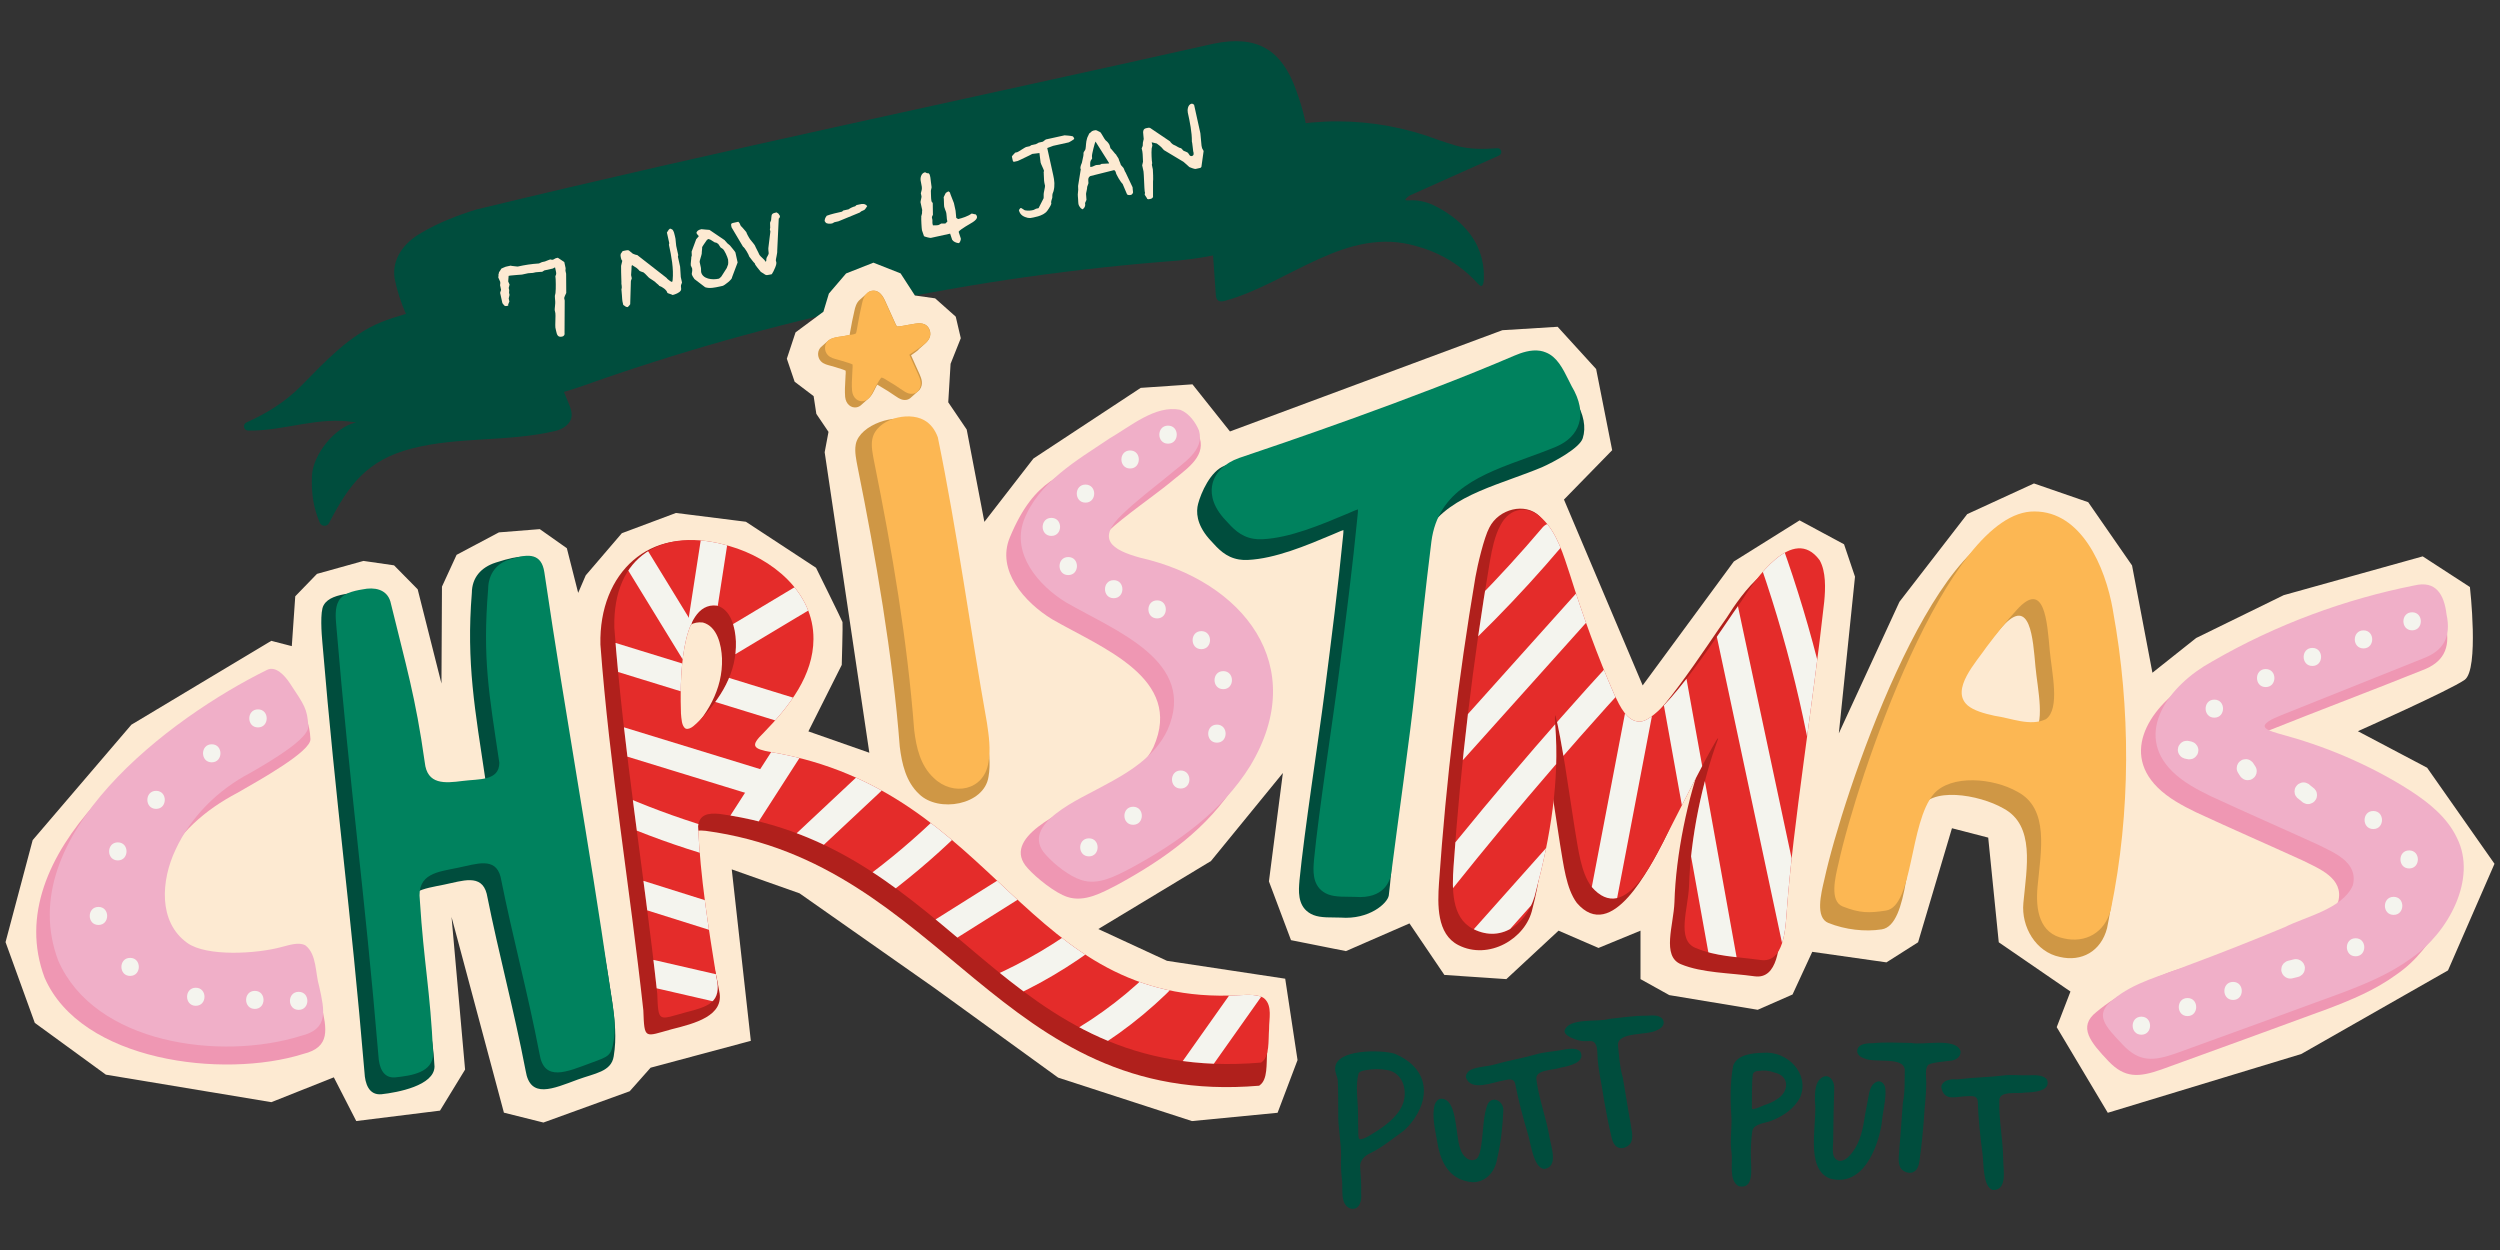 <?xml version="1.0" encoding="UTF-8"?>
<svg xmlns="http://www.w3.org/2000/svg" xmlns:xlink="http://www.w3.org/1999/xlink" id="Layer_1" data-name="Layer 1" viewBox="0 0 600 300">
  <rect x="0" y="0" width="600" height="300" fill="#333333" stroke="none"/>
  <defs>
    <style>
      .cls-1 {
        fill: #f0afc8;
      }

      .cls-2 {
        fill: #cf9745;
      }

      .cls-3 {
        fill: #004d3d;
      }

      .cls-4 {
        fill: #f4f4ee;
      }

      .cls-5 {
        clip-path: url(#clippath-1);
      }

      .cls-6 {
        clip-path: url(#clippath-3);
      }

      .cls-7 {
        clip-path: url(#clippath-4);
      }

      .cls-8 {
        clip-path: url(#clippath-5);
      }

      .cls-9 {
        fill: #b0201c;
      }

      .cls-10 {
        fill: #fcb753;
      }

      .cls-11 {
        fill: #ef97b3;
      }

      .cls-12 {
        fill: #00825e;
      }

      .cls-13 {
        fill: #fdead2;
      }

      .cls-14 {
        clip-path: url(#clippath);
      }

      .cls-15 {
        fill: #e42c2a;
      }
    </style>
    <clipPath id="clippath">
      <path class="cls-1" d="M73.21,226.84c-1.61-.79-3.82-.01-5.59.43-6.01,1.66-18.07,2.36-22.68-.97-7.05-5.06-6.25-15.09-2.83-22.33,3.69-8,10.22-14.43,18.02-18.51,5.09-2.93,14.07-8.21,13.87-11.21-.28-4.2-.9-4.93-4.41-10.24-1.27-1.92-3.41-4.25-5.47-3.25-23.29,11.46-61.33,39.92-50.17,69.72,8.7,20.13,39.08,24.15,58.3,18.12,6.64-1.62,5.67-5.94,4.36-11.84-.95-3.13-.55-7.7-3.27-9.84l-.13-.07Z"></path>
    </clipPath>
    <clipPath id="clippath-1">
      <path class="cls-15" d="M302.78,254.93c1.98-1.38,1.58-5.14,1.8-7.97-.03-2.36.83-5.51-1.1-7.28-1.24-1.1-4.14-.95-6.1-.83-51.59,2.83-57.73-49.06-112.15-58.32-4.68-.8-5.17-1.55-1.98-4.64,6.32-6.48,11.94-13.84,11.98-22.51.1-11.28-9.96-19.4-20.14-22.32-15.93-4.75-28.06,2.21-27.65,19.6,2.2,29.36,7.1,58.51,10.3,87.77.26,7.14.27,6.33,6.76,4.55,5.52-1.39,8.79-2.41,7.45-8.38-1.93-12.01-3.9-24.17-4.41-36.31.29-2.74,2.29-3.25,5.17-2.95,57.32,7.76,67.49,64.97,129.94,59.68l.14-.1ZM164.57,174.87c-1.01-.57-1.02-2.48-1.14-3.65-.21-6.23-.51-26.96,8.6-25.88,3.45.93,4.45,5.35,4.59,8.6.24,7.56-3.65,13.71-8.75,18.98-.84.82-2.09,2.23-3.21,1.98l-.1-.04Z"></path>
    </clipPath>
    <clipPath id="clippath-3">
      <path class="cls-1" d="M283.2,98.34c-5.92-1.16-11.88,3.98-16.94,6.9-7.68,5.18-17.13,10.52-20.57,19.72-2.89,8.03,3.55,15.58,10.17,19.62,11.9,6.87,31.66,14.14,24.32,30.65-3.01,6.38-9.32,10.19-15.38,13.39-5.1,2.91-20.55,9.23-13.79,16.55,2.17,2.43,5.68,5.13,8.45,6.02,4.13,1.4,8.36-.99,12-2.87,11.27-6.12,21.83-13.62,28.6-24.52,14.51-24.15-1.81-44.33-26.3-49.92-7.1-1.93-10.69-4.51-4.32-10.53,3.47-3.3,7.26-6.19,10.98-9.21,3.63-3.11,8.71-6.03,7.34-10.79-.8-1.98-2.38-4.12-4.39-4.95l-.17-.06Z"></path>
    </clipPath>
    <clipPath id="clippath-4">
      <path class="cls-15" d="M436.66,134.38c-6.31-8.46-15.37,4.54-18.75,9.94-4.1,5.61-18.43,28.45-24.24,28.87-3.19.11-4.9-3.74-6.17-6.36-4.1-9.34-7.62-19.07-10.7-28.88-1.56-4.68-3.03-9.98-6.63-13.47-3.39-3.35-7.87-2.81-10.13,1.71-1.28,2.38-1.96,5.59-2.45,8.41-4.1,24.29-7.03,48.8-8.74,73.37-.35,5.22-.57,12.28,4.64,14.94,7.23,3.72,13.61-1.81,15.14-9.06,3.45-12.88,5.7-26.52,4.62-39.85-.04-.94-.1-1.6-.04-2.25.02-.09.05-.08.1.02.78,2.84,1.51,7.29,2.34,12.21.8,4.93,1.48,9.85,2.27,14.77.85,4.94,1.46,10.6,4.02,14.04,8.42,9.79,15.75-8.14,19.04-14.28,3.08-5.98,7.82-15.54,10.9-20.76.16-.22.25-.44.42-.55.04-.02.05.03.04.13-3.77,10.09-6.65,23.86-6.97,35.27-.2,5.53-3.11,12.97,1.55,14.9,5.11,2.12,9.61,2.06,15.61,2.9,5.65.8,5.99-7.44,6.33-12.18,1.46-20.17,6.24-49.12,8.95-73.79.32-3.24.42-7.24-1.06-9.91l-.08-.13Z"></path>
    </clipPath>
    <clipPath id="clippath-5">
      <path class="cls-1" d="M530.75,158.85c-10.25,5.64-18.67,17.04-9.46,26.23,2.63,2.61,6,4.41,9.3,6.01,8.59,3.98,17.15,7.71,25.72,11.62,3.57,1.83,9.84,4.12,8.36,9.8-2.47,5.63-11.33,7.47-16.28,9.98-7.83,3.27-15.69,6.37-23.59,9.3-5.98,2.43-12.58,3.84-17.8,8.23-4.47,3.53-1.77,6.25,2.51,10.76,3.93,4.13,7.27,3.94,12.76,2.01,13.31-4.84,26.57-9.62,39.88-14.54,5.68-2.16,11.42-4.52,16.57-8.29,8.92-6.13,15.85-19.09,10.97-28.81-2.31-4.94-6.71-8.46-11.17-11.36-4.97-3.2-10.2-5.9-15.62-8.23-5.14-2.21-10.54-4.03-15.93-5.47-.97-.29-2.13-.61-2.86-1.07-.51-.32-.7-.65-.55-1.02.76-1.24,3.35-2.06,4.78-2.69,11.09-4.44,22.23-8.86,33.29-13.32,4.76-1.79,6.71-5.1,5.54-10.54-.58-4.83-2.58-8.18-7.71-6.95-16.51,3.28-33.1,9.31-48.5,18.23l-.2.12Z"></path>
    </clipPath>
  </defs>
  <g>
    <path class="cls-3" d="M119.22,69.28c1.59-.46,3.37-.9,4.83-.11,1.28.69,1.93,2.14,2.48,3.49,3.31,8.03,6.62,16.07,9.93,24.1.72,1.74,1.45,3.7-.59,5.42-.73.62-1.63,1.02-2.56,1.24-11.38,2.7-23.22,1.31-34.52,4.23-10.69,2.77-15.06,8.69-19.82,17.88-.48.92-1.82.87-2.22-.08-1.53-3.61-2.05-6.99-1.88-11.23.2-5.12,5.52-11.76,10.53-12.82-8.78-1.65-17.17,2.1-25.85,1.94-1.09-.02-1.38-1.52-.38-1.96,4.9-2.18,9.4-5.01,13.13-8.79,5.72-5.79,11.57-12.21,19.27-15.31,3.29-1.32,6.74-2.19,10.16-3.06s6.91-1.91,10.36-2.9c2.38-.68,4.75-1.36,7.13-2.05Z"></path>
    <path class="cls-3" d="M359.78,37.3c.93-.42.57-1.81-.44-1.73-3.4.26-6.72.28-9.9-.62-1.42-.41-2.82-.88-4.22-1.36-15.45-5.89-32.98-6.03-48.43.06-3.7,1.39-7.2,3.37-6.97,7.86.53,9.75,1.34,19.51,1.98,29.25.09,1.51.88,1.85,2.32,1.4,15.31-4.25,29.11-18.07,45.86-13.07,4.65,1.24,9.01,3.59,12.57,6.84.42.38.83.78,1.23,1.18.61.61,1.24,1.43,1.65,1.51.95.16.66-3.07.66-3.71-.15-2-.66-3.98-1.5-5.8-2.1-4.5-6.37-7.92-10.84-10-1.73-.74-3.61-1.15-5.47-1.02-.31.02-1.01.05-.99-.14-.04-.21.56-.68.89-.94.06-.05.12-.08.19-.11l21.43-9.59Z"></path>
    <path class="cls-3" d="M311.12,21.78c-3.51-9.98-9.5-13.4-19.78-11.31-58.99,13.25-118.25,25.56-177.01,39.81-4.61,1.42-9.1,3.17-13.14,5.56-4.22,2.36-7.17,6.25-6.49,10.97,2.28,11.35,10.14,23.33,20.45,27.55,7.71,3.19,16.48,1.05,24.19-1.56,46.19-16.51,94.5-26.58,143.39-30.26,3.72-.4,7.43-.91,11.03-1.84,20.23-5.29,24.13-20.4,17.39-38.83l-.04-.1Z"></path>
    <g>
      <path class="cls-13" d="M119.68,65.75l.08-.4c.17-.21.57-.89.57-.89,0,0,.89-.41,1.05-.45l1.14-.25s.17,0,.31.06l1.14.13c.13.01.26.03.3.02,1.71-.38,3.2-.62,5.09-.74l.7-.32.73-.16c.16-.04,1.06-.45,1.26-.49,0,0,.41.12.57.09.37-.08.53-.33.89-.41.16-.04.37-.08.37-.08l1.55,1.03.32,1.47-.04.61c.04.16.12.53.16.73l.03,4.61c-.12.24-.53,1.1-.49,1.26l.12.57-.04,7.74c.11.49-.17.81-.57.9-1.1.24-1.26-.49-1.46-1.39-.04-.2-.17-.77-.17-.77-.08-.37.09-3.09,0-3.46l-.16-.73c-.04-.2.2-1.8.12-2.16-.04-.2-.08-1.14-.08-1.14-.04-.2.21-.81.16-1.02.09-.57.08-3.31-.04-3.84.29-.45.21-.81.08-1.38-.04-.2-.12-.57-.16-.73l-.53.29c-.16.04-1.83.4-2.04.45l-.49.32c-.08.02-.16.04-.29.02l-.96.08c-.12.03-.21,0-.29.02l-.73.16c-.16.04-.93.03-1.13.08-.16.04-1.3.29-1.47.32-.2.04-2.48.16-2.85.24-.16.04-.37.08-.37.08.04.16-.12,1.18-.09,1.34l.33.74-.21.81.12.53-.04.61.12.53-.2.86.16.73-.25.61c-.16.25.24.33-.29.45q-.37.08-.61-.04c-.21-.17-.53-.65-.53-.65l-.53-2.4c-.04-.2.24-.65.21-.81-.04-.2-.21-.94-.24-1.1,0,0,.11-.45.03-.82,0-.04-.07-.11-.09-.19l-.27-.62c-.07-.11-.09-.2-.09-.24,0,0,.09-.57.04-.78Z"></path>
      <path class="cls-13" d="M160.04,55.84s.29-.45.45-.7l.32-.28s.41.12.62.29c.32.48.4.85.53,1.42.04.16.16.73.16.73.04.2.12,1.51.17,1.71.08.37.4,1.83.49,2.2l-.08.4c.08.37.45,2.04.53,2.4.04.2.13,2.32.16,2.48.04.2.24,1.1.29,1.3,0,0-.12.41-.24.65-.09.57.2.9-.09,1.34-.32.5-1.34.89-1.91,1.02-.25-.16-1.06-.36-1.26-.49-.17-.77-1.26-1.47-1.96-1.71-.04-.2-.94-.78-.98-.94-.21-.17-1.1-.74-1.35-.9-.24-.12-1.01-1.1-1.46-1.39-.23-.08-1.04-.28-1.11-.57l-.48-.45c-.25-.16-.9-.57-1.14-.73l-.12.24s-.04,1.55-.12,2.16l.16.73c.04.16-.25.61-.21.81l-.16,5.46s-.29.45-.62.69l-.4-.08c-.21-.17-.65-.45-.65-.45l-.2-.9c-.08-.37-.16-2.48-.24-2.85.24-.65-.09-1.18,0-1.75-.08-1.14-.08-3.87-.08-3.87l.29-1.22c-.21-.17-.29-.53-.33-.7-.08-.37-.13-.57-.04-.97.17-.21.45-.65.45-.65,0,0,.37-.08.57-.13.16-.04.73-.16.93-.03l.94.77c.24.12.89.36,1.05.32l7.01,5.46.29.32c.2.13.69.62,1.09.7l.12-.41c.28-2.8-.29-5.79-.89-8.52l.08-.4-.57-2.57Z"></path>
      <path class="cls-13" d="M168.31,55c.62.08,1.96.17,1.96.17l3.66,2.48c.04.16.48.45.53.65l.73.61c.24.33,1.26,1.47,1.31,1.68l.53,2.4-1.35,3.59c.1.45-1.84,1.94-2.24,2.03,0,0-.57.13-.73.16-1.1.24-2.4.53-3.47.17-.45-.29-2.12-1.67-2.57-1.96-.24-.33-.56-.81-.64-1.18-.04-.2.2-.85.08-1.38-.04-.2-.29-.53-.32-.7-.08-.37.16-1.79.12-1.99l.12-.41c-.04-.16,0-.77-.04-.93l1.1-2.98c.16-.25.49-.49.61-.73-.04-.16-.48-.45-.56-.81.12-.41.44-.7,1.18-.86ZM172.47,66.9c.2-.04.65-.53.65-.53.16-.25,1.02-1.59,1.3-2.04l.24-.65c.17-.21.12-1.18.08-1.38-.13-.57-.86-2.33-1.34-2.61l-.45-.29-.57-.86-.45-.29-.4-.08-.9-.57c-.25-.16-.65-.24-.65-.24l-.33.24c-.29.45-1.18,1.63-1.14,1.79.04.2-.12,1.22-.08,1.38.04.2-.57,1.88-.52,2.08.04.16.28,1.26.32,1.47.04.16,0,.77.04.97.37,1.67,2.65,1.94,4.2,1.6Z"></path>
      <path class="cls-13" d="M184.77,55.04l.08-.4s.01-.13-.01-.25l-.02-.68c.02-.09,0-.17-.01-.25l.25-.61c.16-1.02-.13-1.55.97-1.79.16-.04.37-.08.37-.08l.46.33c.04.16.32.48.32.48.04.2-.08.62-.28.66l-.37,7.81c.08.37-.36,2.04-.33,2.21l.13.57c0,.77-.45,1.46-.7,2.08-.12.24-.4.69-.4.69,0,0-.2.04-.41.09-.37.08-.9.2-1.14.04-.2-.13-.9-.57-1.09-.7-.29-.32-1.35-1.67-1.39-1.83l-.04-.2c-.24-.12-1.06-1.3-1.34-1.63-.09-.41-1.02-2.08-1.51-2.4l-2.73-4.61-.08-.37c-.09-.41-.04-.59.4-.69l1.3-.29.28.32.32.7c.25.16,1.02,1.14,1.31,1.46.08.37.69,1.39.69,1.39.04.2,1.35,1.67,1.38,1.83.04.2.98,1.92,1.02,2.12.37.69,1.22,1.1,1.55,1.79.32-.28.08-.62.21-.81-.04-.2.6-.94.52-1.31-.08-.37-.08-1.14-.08-1.14.08-.62.41-3.38.49-4l-.12-.53Z"></path>
      <path class="cls-13" d="M202.39,50.52c.16-.04,1.1-.24,1.26-.28.4-.3,1.1-.63,1.59-.73l.32-.29s.57-.13.77-.17c.53-.12,1.26-.28,1.8.42-.13.2-.57.9-.73.93l-.7.32-.36.29-5.13,2.11-.94.21-.53.29c-.53.12-1.3.12-1.58-.21l-.25-.37s.05-.57.21-.81l.29-.45c1.06-.4,2.53-.73,3.67-.98l.32-.29Z"></path>
      <path class="cls-13" d="M221.08,52l.21-.81c-.04-.2.04-.78.04-.78-.04-.2-.37-1.67-.41-1.87-.04-.16.29-1.22.24-1.42l-.16-.73.21-.81c.21-.99-.45-2.04-.24-3.02.08-.4.32-1.05,1.06-1.22,0,0,.45.29.65.24.37-.08.48.45.53.65l.08.37c.04.2.21,1.92.29,2.29.04.16-.21.81-.17.98.04.2,0,1.75.13,2.32.04.16.08.37.32.48l.04,2.9s-.29.45-.24.65l.12.57v.77s.04.16.12.53c.16-.04.78.04,1.31-.07l.69-.37c.2-.04.82.03.98,0,0,0,.32-.28.49-.49l-.12-.57c-.04-.16-.04-.97-.12-1.34-.04-.16-.08-.37-.08-.37-.04-.16-.36-.86-.44-1.23-.08-.37-.05-1.95-.13-2.32.13-.2.37-.85.54-1.06.16-.04.53-.33.53-.33.16-.04.45.29.45.29.02.08.06.29.16.52l.58,1.49c.1.23.17.39.2.51l.4,1.83c.04.16.12,1.51.16,1.71l.45.29c.94-.21,2.45-.71,3.21-1.31.16-.04.81.2.98.17q.25.16.33.53c.12.53-.54,1.06-1.06,1.39-.48.32-2.93,1.63-3.34,2.27.04.2.5,1.47.53,1.63.04.2-.16,1.02-.53,1.1-.62-.08-1.23-.33-1.55-.81-.04-.2-.45-1.27-.49-1.47l-4.64,1.02c-.16.04-1.38-.25-1.63-.41-.04-.16-.45-1.27-.49-1.43-.08-.37-.21-2.69-.16-3.25Z"></path>
      <path class="cls-13" d="M250.48,47.57s-.03-.12,0-.21v-.56c-.01-.08.02-.13,0-.21-.04-.16.37-1.79.33-1.99l-.16-.73c-.02-.08-.06-.29-.07-.5l-.07-1.48c-.01-.25,0-.43-.03-.51l.08-.4c-.08-.37-.73-1.59-.81-1.96-.02-.08-.01-.25-.06-.46l-.17-1.37c0-.21-.04-.38-.06-.46-.37.08-1.5.16-1.71.21-.11.07-.38.21-.69.36l-2.12,1.02c-.31.15-.54.25-.7.32l-.94.21s-.2-.13-.24-.33l-.2-.9c-.04-.2.61-.73.77-.98l.53-.12c.2-.04,1.88-1.18,2.08-1.23l.9-.2.37-.25c.16-.04.9-.2,1.1-.24l.69-.37.94-.21c.16-.04.65-.53.81-.56l4.44-.98s1.38.08,1.8.2c.2-.04.45.29.53.65.02.08-1.19.82-1.35.85-.57.13-3.14.69-3.71.82-.16.04-1.26.49-1.42.53l1.43,6.48c.3,1.34.43,2.51.08,3.87l-.24.65s-.09.58-.04.78c-.05.57-.41.86-.25,1.59-.08.4-.94,1.75-1.26,2.03,0,0-.69.54-.86.57-.69.37-1.46.54-2.2.7-.53.12-.73.16-1.35.08-.81-.2-1.84-.58-2.11-1.84,0,0,.28-.49.44-.52.2-.04.9.61,1.11.57.71.14,1.29.06,1.95-.09l.5-.24c.07-.06.11-.07.19-.08l.53-.12,1.22-2.4Z"></path>
      <path class="cls-13" d="M259.36,40.58c-.2-.34.1-1.09.28-1.47,0-.17.45-1.85.4-2.05v-.34c-.04-.2.49-.75.48-.96.14-.71.07-1.64.38-2.56,0-.17.47-.96.48-1.13,0,0,.52-.37.68-.58q.38-.21.93-.25c.17,0,.71.31,1.09.49.21.17,1.03,1.74,1.23,1.91l.38.34c.21.17.59.73.62.89l.2.72c.05.03.16.14.28.28l.81.98c.16.14.22.25.28.28.04.2.62.89.62,1.06,0,.21.45,1.06.45,1.27,0,.17.79.85.78,1.03,0,0,.24.71.41.89l1.68,3.56.04.55c.04.16.07.71.07.71,0,.17-.34.59-.51.58,0,0-.21,0-.38.04-.17,0-.34-.01-.55-.18l-1.06-2.5c-.47-.41-1.62-2.33-1.64-2.8,0-.17-.37-.52-.37-.52l-5.75,1.44c-.45.27-.51.58-.48,1.13l.04.55c0,.17-.3.75-.31.92.04.38-.28,1.47-.27,1.68.04.16.06,1.27.1,1.43l-.34.76.04.38c.02.47-.27.91-.65,1.13,0,0-.59-.34-.58-.51-.21-.17-.42-.72-.41-.89,0,0-.07-.71-.07-1.09-.04-.16-.07-1.1-.07-1.1,0-.17.1-.92.1-1.09,0-.17-.03-.72-.03-.93l.65-4.03ZM262.05,40.02c.17,0,.89-.41,1.06-.41l.88-.07.38-.21c.34,0,1.64-.11,1.81-.1l-.04-.16-3.22-5.1c-.14.16-.9,3.1-.85,3.52l.04.55-.35.55c-.17.38-.1,1.09-.1,1.48l.38-.04Z"></path>
      <path class="cls-13" d="M286.38,36.42c-.04-.2-.2-1.88-.25-2.08l-.08-.37c.03-2.19-.5-4.8-.98-6.96-.12-.53-.04-1.91.9-2.12.16-.04.4.08.61.25l1.51,6.84c.08.37.2,2.65.28,3.01,0,0,.04.2.13.57,0,.04.06.07.08.15l.21.38c.06.07.07.11.08.15l-.53,3.79s-.12.24-.32.28l-1.1.24c-.21.04-1.23-.33-1.47-.45-.21-.17-1.18-1.11-1.43-1.27-.69-.4-4.03-2.4-4.68-2.81l-.29-.32c-.25-.37-1.18-1.11-1.43-1.26-.22-.04-1.04-.24-1.22-.29l.16.73s-.01.13-.04.22l-.13.58c-.02.09-.01.13,0,.17-.08.62,0,2.73.13,3.3l-.08.4c.04.16.2.9.24,1.1.03.12.13,2.75.04,2.9v3.5c.09.41-.33.63-.61.69-.2.04-.57.13-.77,0-.04-.2-.57-.86-.62-1.06l.08-.4-.08-.37c-.08-.37-.2-4.4-.28-4.76-.04-.2-.29-1.3-.32-1.47l.2-.86c-.04-.16-.04-1.91-.16-2.48l-.16-.73.25-.61.04-.78.2-.86c-.04-.16-.12-1.51-.15-1.67l.08-.4c.12-.41.49-.49.86-.57.16-.04.53-.12.77,0l4.77,3.22c.04.16.53.65.77.77l.62.29s.9.57,1.1.53c.4.08.53.65.93.73,0,0,.65.24.86.41.29.32.41.89.94.78.57-.13.44-.7.36-1.06Z"></path>
    </g>
  </g>
  <g>
    <g>
      <path class="cls-3" d="M324.12,290.06c-2.76-1.04-1.65-4.99-2.11-7.5-.18-1.65-.22-3.24-.15-4.92.07-3.48-.79-7.07-.68-10.54-.03-2.59.01-5.43-.12-7.97-.13-.77-.64-1.7-.63-2.67,0-4.76,11.18-4.54,14.31-3.56,7.26,3.03,8.98,9.32,4.66,15.64-.96,1.31-1.81,2.38-3.16,3.32-2.42,1.74-4.79,3.68-7.36,4.89-1.4.64-2.64,1.81-2.43,3.52.15,2.02.3,4.16.22,6.12.19,1.58-.28,4.02-2.36,3.7l-.16-.03ZM326.34,273.42c1.23.03,2.93-1.28,4.14-1.99,2.61-1.66,5.86-4.3,6.5-7.5.68-3.15-.77-6.74-4.29-7.15-1.54-.27-3.18-.26-5.02.08-.58.1-1.23.23-1.58.69-.89,3.02-.14,6.76-.16,10.01-.02,1.6.06,3.03.07,4.85.01.34.05.78.27.97l.07.05Z"></path>
      <path class="cls-3" d="M353.52,283.74c-5.13-.39-7.62-4-8.53-9.39-.48-2.99-1.45-6.41-.65-9.27.28-.74.79-1.3,1.43-1.39,4.06-.16,3.47,8.74,4.67,11.92.5,1.87,2.31,3.57,3.92,2.51.7-.56.99-2.13,1.16-3.41.45-2.8.47-7.65,1.64-9.93,1.16-1.81,3.64-.53,3.65,1.63-.18,3.86-.55,7.64-1.47,11.58-.53,3.36-2.76,5.62-5.66,5.74h-.17Z"></path>
      <path class="cls-3" d="M370.46,280.53c-2.41-.48-3.04-5.88-3.7-8.15-1.21-4.07-2.33-8.19-3.13-12.37-.36-1.27-1.54-.97-2.64-.73-2.61.4-7.87,2.78-9.15-.63-.14-.76.44-1.52,1.16-1.89,1.65-.79,3.8-.75,5.58-1.25,3.26-.95,6.83-1.53,9.97-2.44,1.98-.6,3.93-.65,5.92-1.01,1.47-.23,3.71-.86,4.83.36,1.29,2.57-2.76,3.44-4.7,3.8-1.88.69-6.28.44-5.86,2.89.57,4.57,2.38,9.22,3.16,13.91.37,2.27,2.19,7.06-1.29,7.53l-.15-.02Z"></path>
      <path class="cls-3" d="M388.52,275.46c-1.54-.51-1.72-2.5-2.06-3.89-.55-2.33-1.09-5.32-1.49-7.56-.5-3.59-1.54-7.8-1.59-11.03-.03-.91-.08-2.07-.7-2.75-.53-.61-1.51-.29-2.56-.35-1.23.01-4.88-1.19-4.62-2.53,1.02-3.21,8.04-1.97,10.66-2.81,3.05-.31,6.11-.81,9.07-.77,1.29-.07,3.23-.29,3.91,1.02.46,1.02-.19,1.92-1.44,2.43-2.22,1.37-9.47.29-9.39,3.6.3,2.68.4,5.26,1.17,7.82.65,3.61,1.11,6.96,1.77,10.47.19,1.58.87,3.58.19,5.08-.49.91-1.75,1.56-2.77,1.3l-.15-.04Z"></path>
    </g>
    <g>
      <path class="cls-3" d="M417.2,284.63c-2.39-1.43-1.25-5.66-1.65-8.16-.37-2.43.02-5.2.02-7.59-.28-4.47-.42-8.86.4-13.16,1.06-2.67,4.61-2.98,7.12-3.05,5.84-.55,11.3,4.98,8.95,10.67-1.38,2.71-4.1,4.56-6.88,5.62-1.46.62-4.14.67-4.59,2.38-.33,2.06-.4,4.66-.36,6.42,0,2.54.9,7.75-2.87,6.94l-.14-.06ZM420.68,257.83c-.29,1.9-.19,6.6-.23,8.16.03.17.14.22.34.2.82-.15,1.8-.58,2.64-.96,1.18-.39,2.08-.75,3.05-1.43,2.86-1.69,3.19-5.59-.64-6.4-1.32-.49-2.49-.58-3.93-.36-.61.04-1.04.26-1.17.66l-.05.13Z"></path>
      <path class="cls-3" d="M439.25,282.87c-6.25-2.36-2.97-13.4-3.68-18.75.03-1.93-.04-4.5,1.83-5.6,1.67-.89,2.83.99,2.82,2.47-.11,3.64-.22,8.51-.25,12.32.09,1.69-.78,4.8,1.46,5.29.86.11,1.76-.48,2.34-1.11,2.34-2.42,3.14-5.56,3.65-8.72.23-1.59.65-3.44.93-5.12.33-2,.66-3.17,1.69-3.83,1.15-.8,2.29.09,2.46,1.48.2,2.67-.69,5.61-.91,8.49-1.01,6.01-4.6,14.96-12.15,13.12l-.19-.06Z"></path>
      <path class="cls-3" d="M459.15,281.3c1.49-.64,1.49-2.64,1.7-4.05.34-2.37.61-5.41.81-7.67.17-3.62.83-7.91.59-11.13-.05-.91-.11-2.07.45-2.8.48-.66,4.55-.95,5.6-1.1,1.22-.1,2.56-1.15,2.17-2.46-1.31-3.1-9.06-1.19-11.75-1.78-3.07-.03-6.15-.25-9.1.05-1.29.04-3.24,0-3.8,1.37-.36,1.05.36,1.9,1.65,2.3,2.33,1.17,9.46-.57,9.68,2.74-.06,2.69.08,5.27-.46,7.89-.32,3.65-.48,7.03-.81,10.59-.04,1.59-.55,3.65.26,5.07.57.86,1.88,1.4,2.87,1.05l.14-.05Z"></path>
      <path class="cls-3" d="M478.18,285.57c-2.3-.85-2.07-6.29-2.37-8.62-.56-4.21-1.02-8.46-1.15-12.72-.16-1.3-1.37-1.2-2.5-1.14-2.64-.01-5.52,1.45-6.25-2.12-.02-.77.67-1.43,1.44-1.69,1.76-.52,1.2-.08,3.03-.29,3.37-.43,6.98-.44,10.23-.85,2.05-.28,3.98-.02,6-.07,1.49,0,3.79-.27,4.71,1.12.87,2.74-3.27,2.96-5.24,3.02-1.97.38-6.27-.55-6.24,1.93-.15,4.61.9,9.48.93,14.23.01,2.3,1.06,7.32-2.46,7.24l-.15-.04Z"></path>
    </g>
  </g>
  <path class="cls-13" d="M65.14,153.78l-33.61,20.15-23.69,27.7-6.51,24.48,7.02,19.38,17.06,12.43,39.72,6.6,14.99-5.96,5.38,10.49,20.1-2.5,6.02-9.85-3.25-36.63,12.57,46.97,9.48,2.37,20.71-7.51,5.01-5.65,24.06-6.45-4.58-41.15,16.27,5.75,32.34,22.7,29.72,21.53,32.12,10.43,20.55-1.99,4.79-12.65-2.96-19.53-28.37-4.29-16.49-7.63,27.04-16.32,17.26-21.13-3.35,26.02,5.3,14.1,13.18,2.63,15.25-6.65,8.38,12.37,14.87,1,12.53-11.63,9.59,4.15,10.08-4.15v11.63l6.91,3.84,21.22,3.52,8.36-3.67,4.73-10.24,17.81,2.53,7.59-4.82,8.13-27.37,8.7,2.25,2.53,25.12,17.21,11.82-3.3,8.55,12.26,20.55,46.44-14.11,35.21-20.06,11.16-25.59-16.17-23.05-16.62-8.77s22.1-9.84,25.62-12.32c3.52-2.47,1.27-22.28,1.27-22.28l-11.33-7.36-33.36,9.31-21.01,10.28-10.5,8.34-4.89-25.75-10.52-15.18-13.02-4.5-16.02,7.36-16.26,21.04-14.55,31.57,3.88-37.59-2.63-7.78-10.67-5.74-15.78,9.87-21.88,29.74-18.89-44.6,11.57-11.85-3.85-19.48-9.24-10.14-13.26.82-65.38,24.3-9-11.31-12.42.85-25.75,16.96-11.77,15.2-4.24-22.16-4.43-6.54.56-9.24,2.45-6.14-1.21-5.17-4.95-4.4-4.85-.68-3.44-5.31-6.52-2.57-6.56,2.59-4.13,4.83-1.31,4.35-6.69,4.96-2.09,6.32,1.87,5.52,4.56,3.46.65,4.26,2.92,4.32-.92,4.89,10.72,72.12-14.63-5.13,8.01-15.95s.28-9.87.18-10.27-6.36-13.05-6.36-13.05l-16.83-11.04-16.78-2.11-12.99,4.86-8.67,10.12-1.81,4.2-2.72-10.72-6.49-4.58-9.81.78-10.16,5.39-3.51,7.63-.12,23.26-5.71-22.62-5.67-5.75-7.34-1.06-11.16,3.11-5.21,5.38-.83,11.96-4.86-1.25Z"></path>
  <g>
    <path class="cls-11" d="M69.95,230.99c-1.61-.79-3.82-.01-5.59.43-6.01,1.66-18.07,2.36-22.68-.97-7.05-5.06-6.25-15.09-2.83-22.33,3.69-8,10.38-13.78,18.17-17.86,5.09-2.93,17.7-9.92,17.49-12.91-.28-4.2-.9-4.93-4.41-10.24-1.27-1.92-7.2-3.18-9.25-2.19C37.57,176.36-.46,204.83,10.7,234.63c8.7,20.13,42.84,24.35,62.06,18.32,6.64-1.62,5.67-5.94,4.36-11.84-.95-3.13-4.3-7.9-7.02-10.04l-.13-.07Z"></path>
    <path class="cls-9" d="M302.32,260.47c1.98-1.38,1.58-5.14,1.8-7.97-.03-2.36-2.05-7-3.98-8.77-1.24-1.1-4.14-.95-6.1-.83-51.59,2.83-57.73-49.06-112.15-58.32-4.68-.8-5.85-2.51-2.66-5.6,6.32-6.48,12.62-12.88,12.66-21.56.1-11.28-9.61-23.66-19.78-26.58-15.93-4.75-28.42,6.47-28.01,23.87,2.2,29.36,7.1,58.51,10.3,87.77.26,7.14.27,6.33,6.76,4.55,5.52-1.39,12.79-3.2,11.45-9.17-1.93-12.01-7.9-23.37-8.41-35.51.29-2.74,2.29-3.25,5.17-2.95,57.32,7.76,70.37,66.46,132.82,61.17l.14-.1ZM161.23,178.93c-1.01-.57-1.02-2.48-1.14-3.65-.21-6.23-.51-26.96,8.6-25.88,3.45.93,4.45,5.35,4.59,8.6.24,7.56-3.65,13.71-8.75,18.98-.84.82-2.09,2.23-3.21,1.98l-.1-.04Z"></path>
    <path class="cls-3" d="M77.65,145.3c-.87,1.47-.47,6.91-.29,8.79,3.37,40.21,6.74,63.13,10.12,103.33.13,2.58,1.01,5.47,4.05,5.2,3.89-.42,12.69-2.08,12.75-6.64-.69-15.16-5.89-20.77-6.85-35.91-.74-6.4,4.31-6.75,9.15-7.76,4.35-.87,8.97-2.71,10.23,2.19,3.04,15.18,6.42,27.28,9.35,42.5,1.09,6.79,6.49,4.32,12.48,2.1,4.08-1.51,8.07-1.87,8.65-5.58.75-4.49.26-8.52-.35-13.03-5.23-35.98-14.32-63.17-19.64-99.12-.67-4.45,4.66-10.58-8.36-6.34-3.5,1.14-5.67,3.59-5.7,7.27-1.37,16.82.79,28.23,3.26,44.83-.05,4.41-4.85,3.84-8.84,4.36-4.23.54-8.49.97-9.06-4.47-2.21-15.77-4.48-23.11-8.25-38.61-.92-3.02-4.19-6.52-6.87-5.95-2.48.4-4.79,1.03-5.76,2.72l-.08.14Z"></path>
    <path class="cls-2" d="M205.37,106.72c-.31,1.69.14,3.72.48,5.49,4.3,21.29,8.44,45.34,10.09,66.96.5,4.14,1.49,8.47,4.65,11.41,4.62,4.55,15.63,2.65,16.65-4.15.57-3.04.1-6.39-.36-9.47-4.07-22.82-10.6-45.43-15.27-68.09-.64-1.77-1.02-6.8-2.62-7.66-3.93-2.19-12.61.71-13.59,5.34l-.03.17Z"></path>
    <path class="cls-11" d="M281.27,99.89c-5.92-1.16-13.29,6.48-18.35,9.4-7.68,5.18-14.45,4.95-20.57,19.72-3.27,7.89,3.55,15.58,10.17,19.62,11.9,6.87,31.66,14.14,24.32,30.65-3.01,6.38-10.33,9.35-16.39,12.56-5.1,2.91-20.55,9.23-13.79,16.55,2.17,2.43,6.69,5.97,9.45,6.86,4.13,1.4,8.36-.99,12-2.87,11.27-6.12,21.83-13.62,28.6-24.52,14.51-24.15-1.81-44.33-26.3-49.92-7.1-1.93-10.69-4.51-4.32-10.53,3.47-3.3,10.83-8.42,14.54-11.43,3.63-3.11,8.71-6.03,7.34-10.79-.8-1.98-4.53-4.39-6.54-5.22l-.17-.06Z"></path>
    <path class="cls-9" d="M433.17,138.28c-6.31-8.46-15.37,4.54-18.75,9.94-4.1,5.61-18.43,28.45-24.24,28.87-3.19.11-4.9-3.74-6.17-6.36-4.1-9.34-7.62-19.07-10.7-28.88-1.56-4.68-.24-14.5-3.83-17.98-3.39-3.35-9.77-1.78-12.04,2.75-1.28,2.38-2.85,9.07-3.34,11.89-4.1,24.29-7.03,48.8-8.74,73.37-.35,5.22-.57,12.28,4.64,14.94,7.23,3.72,16.25-1.48,17.78-8.72,3.45-12.88,3.06-26.86,1.97-40.19-.04-.94-.1-1.6-.04-2.25.02-.09.05-.08.1.02.78,2.84,1.51,7.29,2.34,12.21.8,4.93,1.48,9.85,2.27,14.77.85,4.94,1.46,10.6,4.02,14.04,8.42,9.79,17.46-8.54,20.75-14.68,3.08-5.98,6.11-15.14,9.19-20.36.16-.22.25-.44.42-.55.04-.02.05.03.04.13-3.77,10.09-6.65,23.86-6.97,35.27-.2,5.53-3.11,12.97,1.55,14.9,5.11,2.12,11.67,2.06,17.67,2.9,5.65.8,5.99-7.44,6.33-12.18,1.46-20.17,4.18-49.12,6.89-73.79.32-3.24.42-7.24-1.06-9.91l-.08-.13Z"></path>
    <path class="cls-2" d="M503.67,150.35c-1.85-10.54-7.62-23.62-18.79-23.63-21.03-.34-42.75,64.68-47.02,84.31-.84,3.51-2.24,9.21.97,10.49,4.09,1.62,8.74,2.15,12.78,1.53,6.62-1.02,5.9-20.24,9.1-28.56,2.26-5.87,14.26-3.82,20.08-.49,7.69,4.07,5.61,14.27,4.82,22.71-.55,5.73,3,11.8,8.77,12.96,5.17,1.21,9.86-1.31,11.31-6.9,4.83-23.46,2.27-48.82-1.98-72.18l-.05-.24ZM468.74,173.2c-4.09-3.74,2.13-10.31,4.68-14.05,2.28-2.99,4.71-6.14,7.2-8.83,6.68-7.4,7.28,2.96,7.89,9.68.49,5.4,2.57,14.04-.91,16.58-3.8,1.79-8.3-.26-12.27-.81-2.66-.57-5.05-1.29-6.45-2.45l-.14-.12Z"></path>
    <path class="cls-11" d="M527.25,162.73c-10.25,5.64-18.67,17.04-9.46,26.23,2.63,2.61,6,4.41,9.3,6.01,8.59,3.98,17.15,7.71,25.72,11.62,3.57,1.83,9.84,4.12,8.36,9.8-2.47,5.63-11.33,7.47-16.28,9.98-7.83,3.27-16.67,4.16-24.57,7.09-5.98,2.43-11.98,5.04-17.21,9.44-4.47,3.53-1.39,7.25,2.9,11.76,3.93,4.13,7.27,3.94,12.76,2.01,13.31-4.84,26.57-9.62,39.88-14.54,5.68-2.16,11.42-4.52,16.57-8.29,8.92-6.13,15.85-19.09,10.97-28.81-2.31-4.94-6.71-8.46-11.17-11.36-4.97-3.2-10.2-5.9-15.62-8.23-5.14-2.21-10.54-4.03-15.93-5.47-.97-.29-2.13-.61-2.86-1.07-.51-.32-.7-.65-.55-1.02.76-1.24,3.35-2.06,4.78-2.69,11.09-4.44,25.58-9.92,36.64-14.38,4.76-1.79,6.71-5.1,5.54-10.54-.58-4.83-5.93-7.12-11.06-5.89-16.51,3.28-33.1,9.31-48.5,18.23l-.2.12Z"></path>
    <g>
      <path class="cls-1" d="M73.21,226.84c-1.61-.79-3.82-.01-5.59.43-6.01,1.66-18.07,2.36-22.68-.97-7.05-5.06-6.25-15.09-2.83-22.33,3.69-8,10.22-14.43,18.02-18.51,5.09-2.93,14.07-8.21,13.87-11.21-.28-4.2-.9-4.93-4.41-10.24-1.27-1.92-3.41-4.25-5.47-3.25-23.29,11.46-61.33,39.92-50.17,69.72,8.7,20.13,39.08,24.15,58.3,18.12,6.64-1.62,5.67-5.94,4.36-11.84-.95-3.13-.55-7.7-3.27-9.84l-.13-.07Z"></path>
      <g class="cls-14">
        <path class="cls-4" d="M61.92,174.58c2.78,0,2.79-4.33,0-4.33s-2.79,4.33,0,4.33h0Z"></path>
        <path class="cls-4" d="M50.82,182.96c2.78,0,2.79-4.33,0-4.33s-2.79,4.33,0,4.33h0Z"></path>
        <path class="cls-4" d="M37.46,194.13c2.78,0,2.79-4.33,0-4.33s-2.79,4.33,0,4.33h0Z"></path>
        <path class="cls-4" d="M28.28,206.5c2.78,0,2.79-4.33,0-4.33s-2.79,4.33,0,4.33h0Z"></path>
        <path class="cls-4" d="M23.63,221.99c2.78,0,2.79-4.33,0-4.33s-2.79,4.33,0,4.33h0Z"></path>
        <path class="cls-4" d="M31.23,234.22c2.78,0,2.79-4.33,0-4.33s-2.79,4.33,0,4.33h0Z"></path>
        <path class="cls-4" d="M46.99,241.39c2.78,0,2.79-4.33,0-4.33s-2.79,4.33,0,4.33h0Z"></path>
        <path class="cls-4" d="M61.16,242.14c2.78,0,2.79-4.33,0-4.33s-2.79,4.33,0,4.33h0Z"></path>
        <path class="cls-4" d="M71.68,242.37c2.78,0,2.79-4.33,0-4.33s-2.79,4.33,0,4.33h0Z"></path>
      </g>
    </g>
    <g>
      <path class="cls-15" d="M302.78,254.93c1.98-1.38,1.58-5.14,1.8-7.97-.03-2.36.83-5.51-1.1-7.28-1.24-1.1-4.14-.95-6.1-.83-51.59,2.83-57.73-49.06-112.15-58.32-4.68-.8-5.17-1.55-1.98-4.64,6.32-6.48,11.94-13.84,11.98-22.51.1-11.28-9.96-19.4-20.14-22.32-15.93-4.75-28.06,2.21-27.65,19.6,2.2,29.36,7.1,58.51,10.3,87.77.26,7.14.27,6.33,6.76,4.55,5.52-1.39,8.79-2.41,7.45-8.38-1.93-12.01-3.9-24.17-4.41-36.31.29-2.74,2.29-3.25,5.17-2.95,57.32,7.76,67.49,64.97,129.94,59.68l.14-.1ZM164.57,174.87c-1.01-.57-1.02-2.48-1.14-3.65-.21-6.23-.51-26.96,8.6-25.88,3.45.93,4.45,5.35,4.59,8.6.24,7.56-3.65,13.71-8.75,18.98-.84.82-2.09,2.23-3.21,1.98l-.1-.04Z"></path>
      <g class="cls-5">
        <path class="cls-4" d="M298.73,233.63c-6.46,9.13-12.91,18.26-19.37,27.39-2.42,3.42,3.21,6.66,5.6,3.27,6.46-9.13,12.91-18.26,19.37-27.39,2.42-3.42-3.21-6.66-5.6-3.27h0Z"></path>
        <path class="cls-4" d="M277.93,231.33c-6.52,6.76-13.85,12.43-22.03,17.04-3.64,2.05-.37,7.66,3.27,5.6,8.64-4.87,16.46-10.92,23.35-18.06,2.9-3.01-1.68-7.6-4.59-4.59h0Z"></path>
        <path class="cls-4" d="M261.08,220.66c-7.31,5.63-15.2,10.29-23.65,13.98-3.82,1.67-.52,7.26,3.27,5.6,8.46-3.69,16.34-8.35,23.65-13.98,3.26-2.51.04-8.15-3.27-5.6h0Z"></path>
        <path class="cls-4" d="M246.28,206.99c-9.48,5.96-18.96,11.92-28.44,17.88-3.53,2.22-.27,7.83,3.27,5.6,9.48-5.96,18.96-11.92,28.44-17.88,3.53-2.22.27-7.83-3.27-5.6h0Z"></path>
        <path class="cls-4" d="M225.74,195.26c-5.95,5.82-12.28,11.2-19.02,16.08-3.35,2.43-.11,8.06,3.27,5.6,7.19-5.21,13.98-10.89,20.33-17.1,2.99-2.92-1.6-7.51-4.59-4.59h0Z"></path>
        <path class="cls-4" d="M209.01,183.29c-6.94,6.5-13.88,13-20.82,19.5-3.05,2.86,1.54,7.44,4.59,4.59,6.94-6.5,13.88-13,20.82-19.5,3.05-2.86-1.54-7.44-4.59-4.59h0Z"></path>
        <path class="cls-4" d="M186.51,178.28c-4.37,6.8-8.75,13.61-13.12,20.41-2.26,3.52,3.35,6.78,5.6,3.27,4.37-6.8,8.75-13.61,13.12-20.41,2.26-3.52-3.35-6.78-5.6-3.27h0Z"></path>
        <path class="cls-4" d="M155.39,236.69c5.8,1.34,11.61,2.67,17.41,4.01,4.06.94,5.8-5.32,1.72-6.26-5.8-1.34-11.61-2.67-17.41-4.01-4.06-.94-5.8,5.32-1.72,6.26h0Z"></path>
        <path class="cls-4" d="M152.83,217.7c6.72,2.11,13.44,4.22,20.15,6.34,3.99,1.25,5.7-5.01,1.72-6.26-6.72-2.11-13.44-4.22-20.15-6.34-3.99-1.25-5.7,5.01-1.72,6.26h0Z"></path>
        <path class="cls-4" d="M146.88,196.9c7.87,3.38,15.87,6.29,24.1,8.67,4.02,1.16,5.73-5.1,1.72-6.26-7.68-2.22-15.21-4.87-22.55-8.02-3.8-1.63-7.1,3.96-3.27,5.6h0Z"></path>
        <path class="cls-4" d="M145.03,160.26c16.08,4.95,32.15,9.91,48.23,14.86,4,1.23,5.71-5.03,1.72-6.26-16.08-4.95-32.15-9.91-48.23-14.86-4-1.23-5.71,5.03-1.72,6.26h0Z"></path>
        <path class="cls-4" d="M149.21,134.36c4.88,7.97,9.77,15.95,14.65,23.92,2.18,3.55,7.79.3,5.6-3.27-4.88-7.97-9.77-15.95-14.65-23.92-2.18-3.55-7.79-.3-5.6,3.27h0Z"></path>
        <path class="cls-4" d="M168.38,128.35c-1,6.48-2.01,12.96-3.01,19.44-.63,4.08,5.62,5.84,6.26,1.72,1-6.48,2.01-12.96,3.01-19.44.63-4.08-5.62-5.84-6.26-1.72h0Z"></path>
        <path class="cls-4" d="M191.42,140.5c-6.23,3.74-12.47,7.47-18.7,11.21-3.58,2.14-.32,7.76,3.27,5.6,6.23-3.74,12.47-7.47,18.7-11.21,3.58-2.14.32-7.76-3.27-5.6h0Z"></path>
        <path class="cls-4" d="M182.93,184.74c-12.47-3.83-24.93-7.66-37.4-11.48-4-1.23-5.71,5.03-1.72,6.26,12.47,3.83,24.93,7.66,37.4,11.48,4,1.23,5.71-5.03,1.72-6.26h0Z"></path>
      </g>
    </g>
    <path class="cls-12" d="M81.26,144.29c-.87,1.47-.74,3.87-.56,5.75,3.37,40.21,6.74,63.13,10.12,103.33.13,2.58,1.01,5.47,4.05,5.2,3.89-.42,9.04-1.14,9.09-5.69-.69-15.16-2.24-21.71-3.2-36.86-.74-6.4,4.31-6.75,9.15-7.76,4.35-.87,8.97-2.71,10.23,2.19,3.04,15.18,6.42,27.28,9.35,42.5,1.09,6.79,6.49,4.32,12.48,2.1,4.08-1.51,4.73-1.56,5.31-5.27.75-4.49-.34-8.69-.95-13.21-5.23-35.98-10.38-63.3-15.69-99.25-.67-4.45-3.71-4.51-7.79-3.18-3.6.78-5.67,3.59-5.7,7.27-1.37,16.82.22,25.07,2.69,41.66-.05,4.41-4.85,3.84-8.84,4.36-4.23.54-8.49.97-9.06-4.47-2.21-15.77-4.48-23.11-8.25-38.61-.92-3.02-3.93-3.47-6.61-2.91-2.48.4-4.79,1.03-5.76,2.72l-.08.14Z"></path>
    <path class="cls-10" d="M209.34,105.44c-.31,1.69.14,3.72.48,5.49,4.3,21.29,7.94,42.7,9.59,64.33.5,4.14,1.49,8.47,4.65,11.41,4.62,4.55,12.15,3.1,13.17-3.7.57-3.04.1-6.39-.36-9.47-4.07-22.82-7.13-45.88-11.79-68.54-.64-1.77-1.73-3.28-3.32-4.14-3.93-2.19-11.41-.18-12.38,4.46l-.03.17Z"></path>
    <g>
      <path class="cls-1" d="M283.2,98.34c-5.92-1.16-11.88,3.98-16.94,6.9-7.68,5.18-17.13,10.52-20.57,19.72-2.89,8.03,3.55,15.58,10.17,19.62,11.9,6.87,31.66,14.14,24.32,30.65-3.01,6.38-9.32,10.19-15.38,13.39-5.1,2.91-20.55,9.23-13.79,16.55,2.17,2.43,5.68,5.13,8.45,6.02,4.13,1.4,8.36-.99,12-2.87,11.27-6.12,21.83-13.62,28.6-24.52,14.51-24.15-1.81-44.33-26.3-49.92-7.1-1.93-10.69-4.51-4.32-10.53,3.47-3.3,7.26-6.19,10.98-9.21,3.63-3.11,8.71-6.03,7.34-10.79-.8-1.98-2.38-4.12-4.39-4.95l-.17-.06Z"></path>
      <g class="cls-6">
        <path class="cls-4" d="M280.33,106.48c2.78,0,2.79-4.33,0-4.33s-2.79,4.33,0,4.33h0Z"></path>
        <path class="cls-4" d="M271.23,112.44c2.78,0,2.79-4.33,0-4.33s-2.79,4.33,0,4.33h0Z"></path>
        <path class="cls-4" d="M260.52,120.63c2.78,0,2.79-4.33,0-4.33s-2.79,4.33,0,4.33h0Z"></path>
        <path class="cls-4" d="M252.33,128.62c2.78,0,2.79-4.33,0-4.33s-2.79,4.33,0,4.33h0Z"></path>
        <path class="cls-4" d="M256.38,138.02c2.78,0,2.79-4.33,0-4.33s-2.79,4.33,0,4.33h0Z"></path>
        <path class="cls-4" d="M267.29,143.57c2.78,0,2.79-4.33,0-4.33s-2.79,4.33,0,4.33h0Z"></path>
        <path class="cls-4" d="M277.71,148.42c2.78,0,2.79-4.33,0-4.33s-2.79,4.33,0,4.33h0Z"></path>
        <path class="cls-4" d="M288.32,155.8c2.78,0,2.79-4.33,0-4.33s-2.79,4.33,0,4.33h0Z"></path>
        <path class="cls-4" d="M293.58,165.4c2.78,0,2.79-4.33,0-4.33s-2.79,4.33,0,4.33h0Z"></path>
        <path class="cls-4" d="M292.06,178.24c2.78,0,2.79-4.33,0-4.33s-2.79,4.33,0,4.33h0Z"></path>
        <path class="cls-4" d="M283.37,189.25c2.78,0,2.79-4.33,0-4.33s-2.79,4.33,0,4.33h0Z"></path>
        <path class="cls-4" d="M271.95,197.95c2.78,0,2.79-4.33,0-4.33s-2.79,4.33,0,4.33h0Z"></path>
        <path class="cls-4" d="M261.34,205.53c2.78,0,2.79-4.33,0-4.33s-2.79,4.33,0,4.33h0Z"></path>
      </g>
    </g>
    <g>
      <path class="cls-15" d="M436.66,134.38c-6.31-8.46-15.37,4.54-18.75,9.94-4.1,5.61-18.43,28.45-24.24,28.87-3.19.11-4.9-3.74-6.17-6.36-4.1-9.34-7.62-19.07-10.7-28.88-1.56-4.68-3.03-9.98-6.63-13.47-3.39-3.35-7.87-2.81-10.13,1.71-1.28,2.38-1.96,5.59-2.45,8.41-4.1,24.29-7.03,48.8-8.74,73.37-.35,5.22-.57,12.28,4.64,14.94,7.23,3.72,13.61-1.81,15.14-9.06,3.45-12.88,5.7-26.52,4.62-39.85-.04-.94-.1-1.6-.04-2.25.02-.09.05-.08.1.02.78,2.84,1.51,7.29,2.34,12.21.8,4.93,1.48,9.85,2.27,14.77.85,4.94,1.46,10.6,4.02,14.04,8.42,9.79,15.75-8.14,19.04-14.28,3.08-5.98,7.82-15.54,10.9-20.76.16-.22.25-.44.42-.55.04-.02.05.03.04.13-3.77,10.09-6.65,23.86-6.97,35.27-.2,5.53-3.11,12.97,1.55,14.9,5.11,2.12,9.61,2.06,15.61,2.9,5.65.8,5.99-7.44,6.33-12.18,1.46-20.17,6.24-49.12,8.95-73.79.32-3.24.42-7.24-1.06-9.91l-.08-.13Z"></path>
      <g class="cls-7">
        <path class="cls-4" d="M390.84,166.81c-3.35,17.52-6.7,35.04-10.05,52.56-.78,4.08,5.47,5.83,6.26,1.72,3.35-17.52,6.7-35.04,10.05-52.56.78-4.08-5.47-5.83-6.26-1.72h0Z"></path>
        <path class="cls-4" d="M382.4,137.81c-15.06,16.79-30.12,33.58-45.18,50.38-2.78,3.1,1.79,7.7,4.59,4.59,15.06-16.79,30.12-33.58,45.18-50.38,2.78-3.1-1.79-7.7-4.59-4.59h0Z"></path>
        <path class="cls-4" d="M370.14,126.67c-10.2,12.05-21.26,23.27-33.15,33.65-3.15,2.75,1.45,7.32,4.59,4.59,11.89-10.38,22.95-21.61,33.15-33.65,2.68-3.17-1.89-7.78-4.59-4.59h0Z"></path>
        <path class="cls-4" d="M342.6,220.9c15.69-20.05,32.14-39.49,49.36-58.24,2.82-3.07-1.76-7.67-4.59-4.59-17.22,18.76-33.67,38.19-49.36,58.24-2.54,3.25,2.02,7.87,4.59,4.59h0Z"></path>
        <path class="cls-4" d="M351.14,235.64c8.49-9.53,16.99-19.07,25.48-28.6,2.77-3.11-1.8-7.71-4.59-4.59-8.49,9.53-16.99,19.07-25.48,28.6-2.77,3.11,1.8,7.71,4.59,4.59h0Z"></path>
        <path class="cls-4" d="M397.92,161.43c4.7,26.1,9.39,52.19,14.09,78.29.74,4.1,6.99,2.36,6.26-1.72-4.7-26.1-9.39-52.19-14.09-78.29-.74-4.1-6.99-2.36-6.26,1.72h0Z"></path>
        <path class="cls-4" d="M408.19,134.75l20.72,97.3c.87,4.08,7.12,2.35,6.26-1.72-6.91-32.43-13.81-64.87-20.72-97.3-.87-4.08-7.12-2.35-6.26,1.72h0Z"></path>
        <path class="cls-4" d="M418.35,124.25c8.08,20.75,13.92,42.23,17.45,64.21.66,4.11,6.91,2.37,6.26-1.72-3.53-21.98-9.37-43.46-17.45-64.21-1.5-3.85-7.77-2.17-6.26,1.72h0Z"></path>
      </g>
    </g>
    <path class="cls-10" d="M507.09,146.38c-1.85-10.54-7.62-23.62-18.79-23.63-21.03-.34-42.75,64.68-47.02,84.31-.84,3.51-2.24,9.21.97,10.49,4.09,1.62,6.33,1.61,10.36.99,6.62-1.02,5.59-21.11,11.51-28.02,4.18-4.7,14.26-3.82,20.08-.49,7.69,4.07,5.61,14.27,4.82,22.71-.55,5.73.5,11.31,6.27,12.47,5.17,1.21,9.86-1.31,11.31-6.9,4.83-23.46,4.78-48.33.52-71.69l-.05-.24ZM472.16,169.23c-4.09-3.74,2.13-10.31,4.68-14.05,2.28-2.99,4.71-6.14,7.2-8.83,6.68-7.4,7.28,2.96,7.89,9.68.49,5.4,2.57,14.04-.91,16.58-3.8,1.79-8.3-.26-12.27-.81-2.66-.57-5.05-1.29-6.45-2.45l-.14-.12Z"></path>
    <g>
      <path class="cls-1" d="M530.75,158.85c-10.25,5.64-18.67,17.04-9.46,26.23,2.63,2.61,6,4.41,9.3,6.01,8.59,3.98,17.15,7.71,25.72,11.62,3.57,1.83,9.84,4.12,8.36,9.8-2.47,5.63-11.33,7.47-16.28,9.98-7.83,3.27-15.69,6.37-23.59,9.3-5.98,2.43-12.58,3.84-17.8,8.23-4.47,3.53-1.77,6.25,2.51,10.76,3.93,4.13,7.27,3.94,12.76,2.01,13.31-4.84,26.57-9.62,39.88-14.54,5.68-2.16,11.42-4.52,16.57-8.29,8.92-6.13,15.85-19.09,10.97-28.81-2.31-4.94-6.71-8.46-11.17-11.36-4.97-3.2-10.2-5.9-15.62-8.23-5.14-2.21-10.54-4.03-15.93-5.47-.97-.29-2.13-.61-2.86-1.07-.51-.32-.7-.65-.55-1.02.76-1.24,3.35-2.06,4.78-2.69,11.09-4.44,22.23-8.86,33.29-13.32,4.76-1.79,6.71-5.1,5.54-10.54-.58-4.83-2.58-8.18-7.71-6.95-16.51,3.28-33.1,9.31-48.5,18.23l-.2.12Z"></path>
      <g class="cls-8">
        <path class="cls-4" d="M578.91,151.28c2.78,0,2.79-4.33,0-4.33s-2.79,4.33,0,4.33h0Z"></path>
        <path class="cls-4" d="M567.24,155.62c2.78,0,2.79-4.33,0-4.33s-2.79,4.33,0,4.33h0Z"></path>
        <path class="cls-4" d="M554.97,159.83c2.78,0,2.79-4.33,0-4.33s-2.79,4.33,0,4.33h0Z"></path>
        <path class="cls-4" d="M543.77,164.9c2.78,0,2.79-4.33,0-4.33s-2.79,4.33,0,4.33h0Z"></path>
        <path class="cls-4" d="M531.44,172.24c2.78,0,2.79-4.33,0-4.33s-2.79,4.33,0,4.33h0Z"></path>
        <path class="cls-4" d="M524.27,182.04l.6.13c.29.09.57.1.86.04.29-.01.56-.1.8-.26.25-.14.45-.32.61-.56.19-.21.32-.45.39-.74l.08-.57c0-.39-.1-.75-.3-1.09l-.34-.44c-.27-.27-.59-.45-.95-.56l-.6-.13c-.29-.09-.57-.1-.86-.04-.29.01-.56.1-.8.26-.25.14-.45.32-.61.56-.19.21-.32.45-.39.74l-.08.57c0,.39.1.75.3,1.09l.34.44c.27.27.59.45.95.56h0Z"></path>
        <path class="cls-4" d="M537.11,185.44l.47.73c.14.25.32.45.56.61.21.19.45.32.74.39.29.09.57.1.86.04.29-.01.56-.1.8-.26l.44-.34c.27-.27.45-.59.56-.95l.08-.57c0-.39-.1-.75-.3-1.09l-.47-.73c-.14-.25-.32-.45-.56-.61-.21-.19-.45-.32-.74-.39-.29-.09-.57-.1-.86-.04-.29.01-.56.1-.8.26l-.44.34c-.27.27-.45.59-.56.95l-.08.57c0,.39.1.75.3,1.09h0Z"></path>
        <path class="cls-4" d="M551.32,191.47l1.07.87c.2.21.43.36.7.45.26.14.54.2.83.19.3.01.58-.05.83-.19.27-.09.5-.24.7-.45l.34-.44c.2-.34.29-.7.3-1.09l-.08-.57c-.1-.37-.29-.68-.56-.95l-1.07-.87c-.2-.21-.43-.36-.7-.45-.26-.14-.54-.2-.83-.19-.3-.01-.58.05-.83.19-.27.09-.5.24-.7.45l-.34.44c-.2.34-.29.7-.3,1.09l.08.57c.1.37.29.68.56.95h0Z"></path>
        <path class="cls-4" d="M569.59,198.97c2.78,0,2.79-4.33,0-4.33s-2.79,4.33,0,4.33h0Z"></path>
        <path class="cls-4" d="M578.2,208.43c2.78,0,2.79-4.33,0-4.33s-2.79,4.33,0,4.33h0Z"></path>
        <path class="cls-4" d="M574.47,219.57c2.78,0,2.79-4.33,0-4.33s-2.79,4.33,0,4.33h0Z"></path>
        <path class="cls-4" d="M565.34,229.51c2.78,0,2.79-4.33,0-4.33s-2.79,4.33,0,4.33h0Z"></path>
        <path class="cls-4" d="M550.43,230.27l-1.33.33c-.28.07-.53.2-.74.39-.24.15-.42.35-.56.61-.16.25-.24.52-.26.8-.06.29-.05.57.04.86l.22.52c.19.32.45.58.78.78l.52.22c.38.1.77.1,1.15,0l1.33-.33c.28-.07.53-.2.74-.39.24-.15.42-.35.56-.61.16-.25.24-.52.26-.8.06-.29.05-.57-.04-.86l-.22-.52c-.19-.32-.45-.58-.78-.78l-.52-.22c-.38-.1-.77-.1-1.15,0h0Z"></path>
        <path class="cls-4" d="M535.94,239.99c2.78,0,2.79-4.33,0-4.33s-2.79,4.33,0,4.33h0Z"></path>
        <path class="cls-4" d="M525,243.86c2.78,0,2.79-4.33,0-4.33s-2.79,4.33,0,4.33h0Z"></path>
        <path class="cls-4" d="M513.93,248.33c2.78,0,2.79-4.33,0-4.33s-2.79,4.33,0,4.33h0Z"></path>
      </g>
    </g>
    <path class="cls-3" d="M316.69,220c-1.07-.18-1.92-.51-2.62-1.01-2.69-1.85-2.39-5.36-2.21-7.46,0-.01,0-.08,0-.09,1.18-12.09,4.53-33.43,6.1-45.71,1.57-12.29,3.2-24.99,4.37-37.04.08-.67.1-1.14.09-1.47-.35.1-.87.3-1.62.64-.03.01-1.2.51-1.2.51-6.05,2.55-13.59,5.71-20.08,6.01h-.24c-.69.03-1.33-.01-1.93-.11-3.17-.53-4.96-2.51-6.85-4.61l-.38-.42c-3.02-3.51-3.06-6.45-2.58-8.3.7-2.68,3-7.94,6.37-9.16,9.47-3.17,41.99-11.12,66.02-21.45,1.6-.68,3.98-1.54,6.22-1.17.47.08.93.21,1.35.39,2.68,1.05,8.53,2.36,9.89,5.1.25.5.49.99.74,1.47,1.97,3.29,2.57,6.42,1.73,9.06-.75,2.38-7,5.73-9.8,6.96-2.3.96-4.7,1.83-7.01,2.67-10.99,3.99-21.38,7.75-23.01,20.09-1.46,11.63-2.69,23.52-3.89,35.01-1.23,11.79-1.32,32.95-2.83,44.91,0,.03,0,.07-.01.1-.31,1.86-4.68,5.83-11.56,5.3-.51-.02-1.1-.03-1.68-.03-1.15,0-2.34-.02-3.41-.2Z"></path>
    <path class="cls-12" d="M320.18,215.03c-1.07-.18-1.92-.51-2.62-1.01-2.69-1.85-2.39-5.36-2.21-7.46,0-.01,0-.08,0-.09,1.18-12.09,4.53-33.43,6.1-45.71,1.57-12.29,3.2-24.99,4.37-37.04.08-.67.1-1.14.09-1.47-.35.1-.87.3-1.62.64-.03.01-1.2.51-1.2.51-6.05,2.55-13.59,5.71-20.08,6.01h-.24c-.69.03-1.33-.01-1.93-.11-3.17-.53-4.96-2.51-6.85-4.61l-.38-.42c-3.02-3.51-3.06-6.45-2.58-8.3.7-2.68,2.95-4.83,6.33-6.05,9.47-3.17,42.04-14.23,66.07-24.56,1.6-.68,3.98-1.54,6.22-1.17.47.08.93.21,1.35.39,2.68,1.05,4.09,3.88,5.45,6.62.25.5.49.99.74,1.47,1.97,3.29,2.57,6.42,1.73,9.06-.75,2.38-2.56,4.21-5.36,5.44-2.3.96-4.7,1.83-7.01,2.67-10.99,3.99-21.38,7.75-23.01,20.09-1.46,11.63-2.69,23.52-3.89,35.01-1.23,11.79-4.23,32.63-5.74,44.59,0,.03,0,.07-.01.1-.31,1.86-1.77,6.14-8.65,5.62-.51-.02-1.1-.03-1.68-.03-1.15,0-2.34-.02-3.41-.2Z"></path>
    <path class="cls-2" d="M220.32,83.99s.03-.03.05-.05c.03-.03.06-.05.09-.08.03-.03.06-.05.09-.08.03-.03.06-.05.09-.08.03-.03.06-.05.09-.08.03-.03.06-.05.09-.08.03-.03.06-.05.09-.08.03-.03.06-.05.09-.08.03-.03.06-.05.09-.08.03-.03.06-.05.09-.08.03-.03.06-.05.09-.08.03-.03.06-.05.09-.08.03-.03.06-.05.09-.08.03-.03.06-.05.09-.08.03-.03.06-.05.09-.08.03-.03.06-.05.09-.08.03-.03.06-.05.09-.08.03-.03.06-.05.09-.08.03-.03.06-.05.09-.08.02-.02.03-.03.05-.05.74-.65,1.66-1.77,1.08-3.29-.74-1.92-2.77-1.6-3.43-1.5-.12.02-.25.04-.39.07-.11.02-.23.03-.34.05-.43.07-.85.15-1.28.23-.38.07-.77.15-1.15.21-.48.08-.88.11-1.23.12-.19-.2-.49-.89-.68-1.31l-.16-.36c-.26-.57-.52-1.15-.78-1.72-.43-.95-.86-1.9-1.27-2.81-.8-1.78-1.84-2.57-3.11-2.37-.47.07-.84.28-1.13.55-.03.02-.06.05-.08.08-.03.02-.06.05-.09.08-.03.02-.06.05-.09.08-.03.02-.06.05-.09.08-.03.02-.06.05-.09.08-.03.02-.06.05-.09.08-.03.02-.06.05-.09.08-.03.02-.06.05-.09.08-.03.02-.06.05-.09.08-.03.02-.06.05-.09.08-.03.02-.06.05-.09.08-.03.02-.06.05-.09.08-.03.02-.06.05-.09.08-.03.02-.06.05-.09.08-.03.02-.06.05-.09.08-.03.02-.06.05-.09.08-.03.02-.06.05-.09.08-.03.02-.06.05-.09.08-.03.02-.06.05-.09.08-.03.02-.06.05-.09.08-.88.71-1.17,1.98-1.29,2.54-.39,1.65-.74,3.39-1.05,5.17-.04.21-.07.42-.11.63,0,.04-.02.1-.02.15-.14.02-.28.04-.34.05-.28.04-.51.09-.74.14-.13.03-.28.06-.44.08-.15.02-.3.05-.46.07-.18.03-.37.05-.56.08-1.03.16-1.84.36-2.47.82-.03.02-.05.05-.08.07,0,0,0,0,0,0-.03.02-.05.05-.08.07,0,0,0,0,0,0-.03.02-.05.05-.08.07,0,0,0,0,0,0-.03.02-.05.05-.08.07,0,0,0,0,0,0-.03.02-.05.05-.08.07,0,0,0,0,0,0-.03.02-.05.05-.08.07,0,0,0,0,0,0-.03.02-.05.05-.08.07,0,0,0,0,0,0-.03.02-.05.05-.08.07,0,0,0,0,0,0-.03.02-.05.05-.08.07,0,0,0,0,0,0-.03.02-.05.05-.08.07,0,0,0,0,0,0-.03.02-.05.05-.08.07,0,0,0,0,0,0-.03.02-.05.05-.08.07,0,0,0,0,0,0-.03.02-.05.05-.08.07,0,0,0,0,0,0-.03.02-.05.05-.08.07,0,0,0,0,0,0-.03.02-.05.05-.08.07,0,0,0,0,0,0-.03.02-.05.05-.08.07,0,0,0,0,0,0-.03.02-.05.05-.08.07,0,0,0,0,0,0-.03.02-.05.05-.08.07,0,0,0,0,0,0-.03.02-.05.05-.08.07,0,0,0,0,0,0-.03.02-.05.05-.08.07,0,0,0,0,0,0-.03.02-.05.05-.08.07,0,0,0,0,0,0-.27.2-.5.47-.65.79-.3.63-.32,1.37-.05,2.03.48,1.16,1.54,1.47,2.2,1.67l.22.06c.98.27,2.09.58,3.04.91l.09.03c.27.09.7.24.88.35.04.29,0,.92-.04,1.36,0,.02,0,.04,0,.07-.02.34-.03.68-.05,1.02-.07,1.2-.14,2.45-.04,3.74,0,.03,0,.06,0,.08.1.9.44,1.58.99,2.04.49.41,1.1.58,1.71.49.51-.08.92-.32,1.26-.66.03-.03.06-.05.09-.08.03-.03.06-.05.09-.08.03-.03.06-.05.09-.08.03-.03.06-.05.09-.08.03-.03.06-.05.09-.08.03-.03.06-.05.09-.08.03-.03.06-.05.09-.08.03-.03.06-.05.09-.08.03-.03.06-.05.09-.08.03-.03.06-.05.09-.08.03-.03.06-.05.09-.08.03-.03.06-.05.09-.08.03-.03.06-.05.09-.08.03-.03.06-.05.09-.08.03-.03.06-.05.09-.08.03-.03.06-.05.09-.08.03-.03.06-.05.09-.08.03-.03.06-.05.09-.08.03-.03.06-.05.09-.08.03-.03.06-.05.09-.08.6-.55,1.02-1.4,1.48-2.33.09-.18.21-.43.27-.53.04-.06.08-.12.12-.19l.02-.04s.04-.08.06-.11c.19.09.41.22.7.41.04.02.08.05.11.07,1.15.66,2.36,1.44,3.61,2.3.03.02.07.05.11.07.04.03.09.06.14.09.49.33,1.31.87,2.31.72.12-.02.24-.05.36-.09.23-.08.43-.2.62-.36.03-.02.06-.05.09-.08.03-.02.06-.05.09-.08.03-.02.06-.05.09-.08.03-.02.06-.05.09-.08.03-.02.06-.05.09-.08.03-.02.06-.05.09-.08.03-.02.06-.05.09-.08.03-.02.06-.05.09-.08.03-.02.06-.05.09-.08.03-.02.06-.05.09-.08.03-.02.06-.05.09-.08.03-.02.06-.05.09-.08.03-.02.06-.05.09-.08.03-.02.06-.05.09-.08.03-.02.06-.05.09-.08.03-.02.06-.05.09-.08.03-.02.06-.05.09-.08.03-.02.06-.05.09-.08.03-.02.06-.05.09-.08.03-.02.06-.05.09-.08.17-.13.33-.28.46-.46.95-1.31.3-2.8.06-3.36-.02-.05-.04-.1-.05-.13-.02-.07-.05-.13-.08-.19-.32-.72-.65-1.44-.98-2.17-.35-.78-.71-1.56-1.05-2.34.42-.29.84-.59,1.24-.9.18-.13.44-.33.71-.59Z"></path>
    <path class="cls-10" d="M219.11,94.49c-1.01.16-1.83-.39-2.31-.72-.05-.03-.1-.07-.14-.09-.04-.02-.07-.04-.11-.07-1.25-.86-2.46-1.64-3.61-2.3-.04-.02-.08-.05-.11-.07-.79-.53-1.16-.62-1.27-.63-.3.22-.88,1.24-1.31,1.99l-.02.04c-.04.07-.08.13-.12.19-.06.11-.18.35-.27.53-.71,1.45-1.33,2.71-2.65,2.92-.61.1-1.21-.08-1.71-.49-.55-.46-.89-1.15-.99-2.04,0-.03,0-.06,0-.08-.1-1.29-.03-2.53.04-3.74.02-.34.04-.68.05-1.02,0-.02,0-.04,0-.07.03-.44.08-1.06.04-1.36-.18-.12-.61-.26-.88-.35l-.09-.03c-.95-.32-2.06-.63-3.04-.91l-.22-.06c-.66-.2-1.72-.51-2.2-1.67-.27-.66-.25-1.4.05-2.03.15-.32.38-.59.65-.79.62-.46,1.44-.66,2.47-.82.19-.03.37-.06.56-.08.16-.02.32-.05.46-.07.17-.03.32-.05.44-.08.23-.05.46-.1.74-.14.14-.02.68-.1.8-.12.26-.04.85-.13,1.06-.32.12-.23.24-.94.32-1.42.03-.21.07-.42.11-.63.31-1.78.67-3.52,1.05-5.17.16-.73.61-2.73,2.34-3,1.27-.2,2.31.6,3.11,2.37.42.91.85,1.86,1.27,2.81.26.58.52,1.15.78,1.72l.16.36c.19.42.49,1.11.68,1.31.35,0,.75-.04,1.23-.12.38-.06.77-.14,1.15-.21.43-.08.85-.16,1.28-.23.11-.02.23-.03.34-.05.14-.03.27-.05.39-.07.67-.11,2.69-.43,3.43,1.5.75,1.95-.98,3.24-1.63,3.73-.87.68-1.81,1.3-2.72,1.9l-.34.23c-.05.04-.1.07-.13.1.02.05.04.12.08.19.36.82.74,1.65,1.12,2.48.33.73.66,1.45.98,2.17.03.06.05.13.08.19.01.03.03.08.05.13.24.56.89,2.05-.06,3.36-.25.35-.6.61-.99.74-.12.04-.24.07-.36.09h0Z"></path>
  </g>
</svg>
